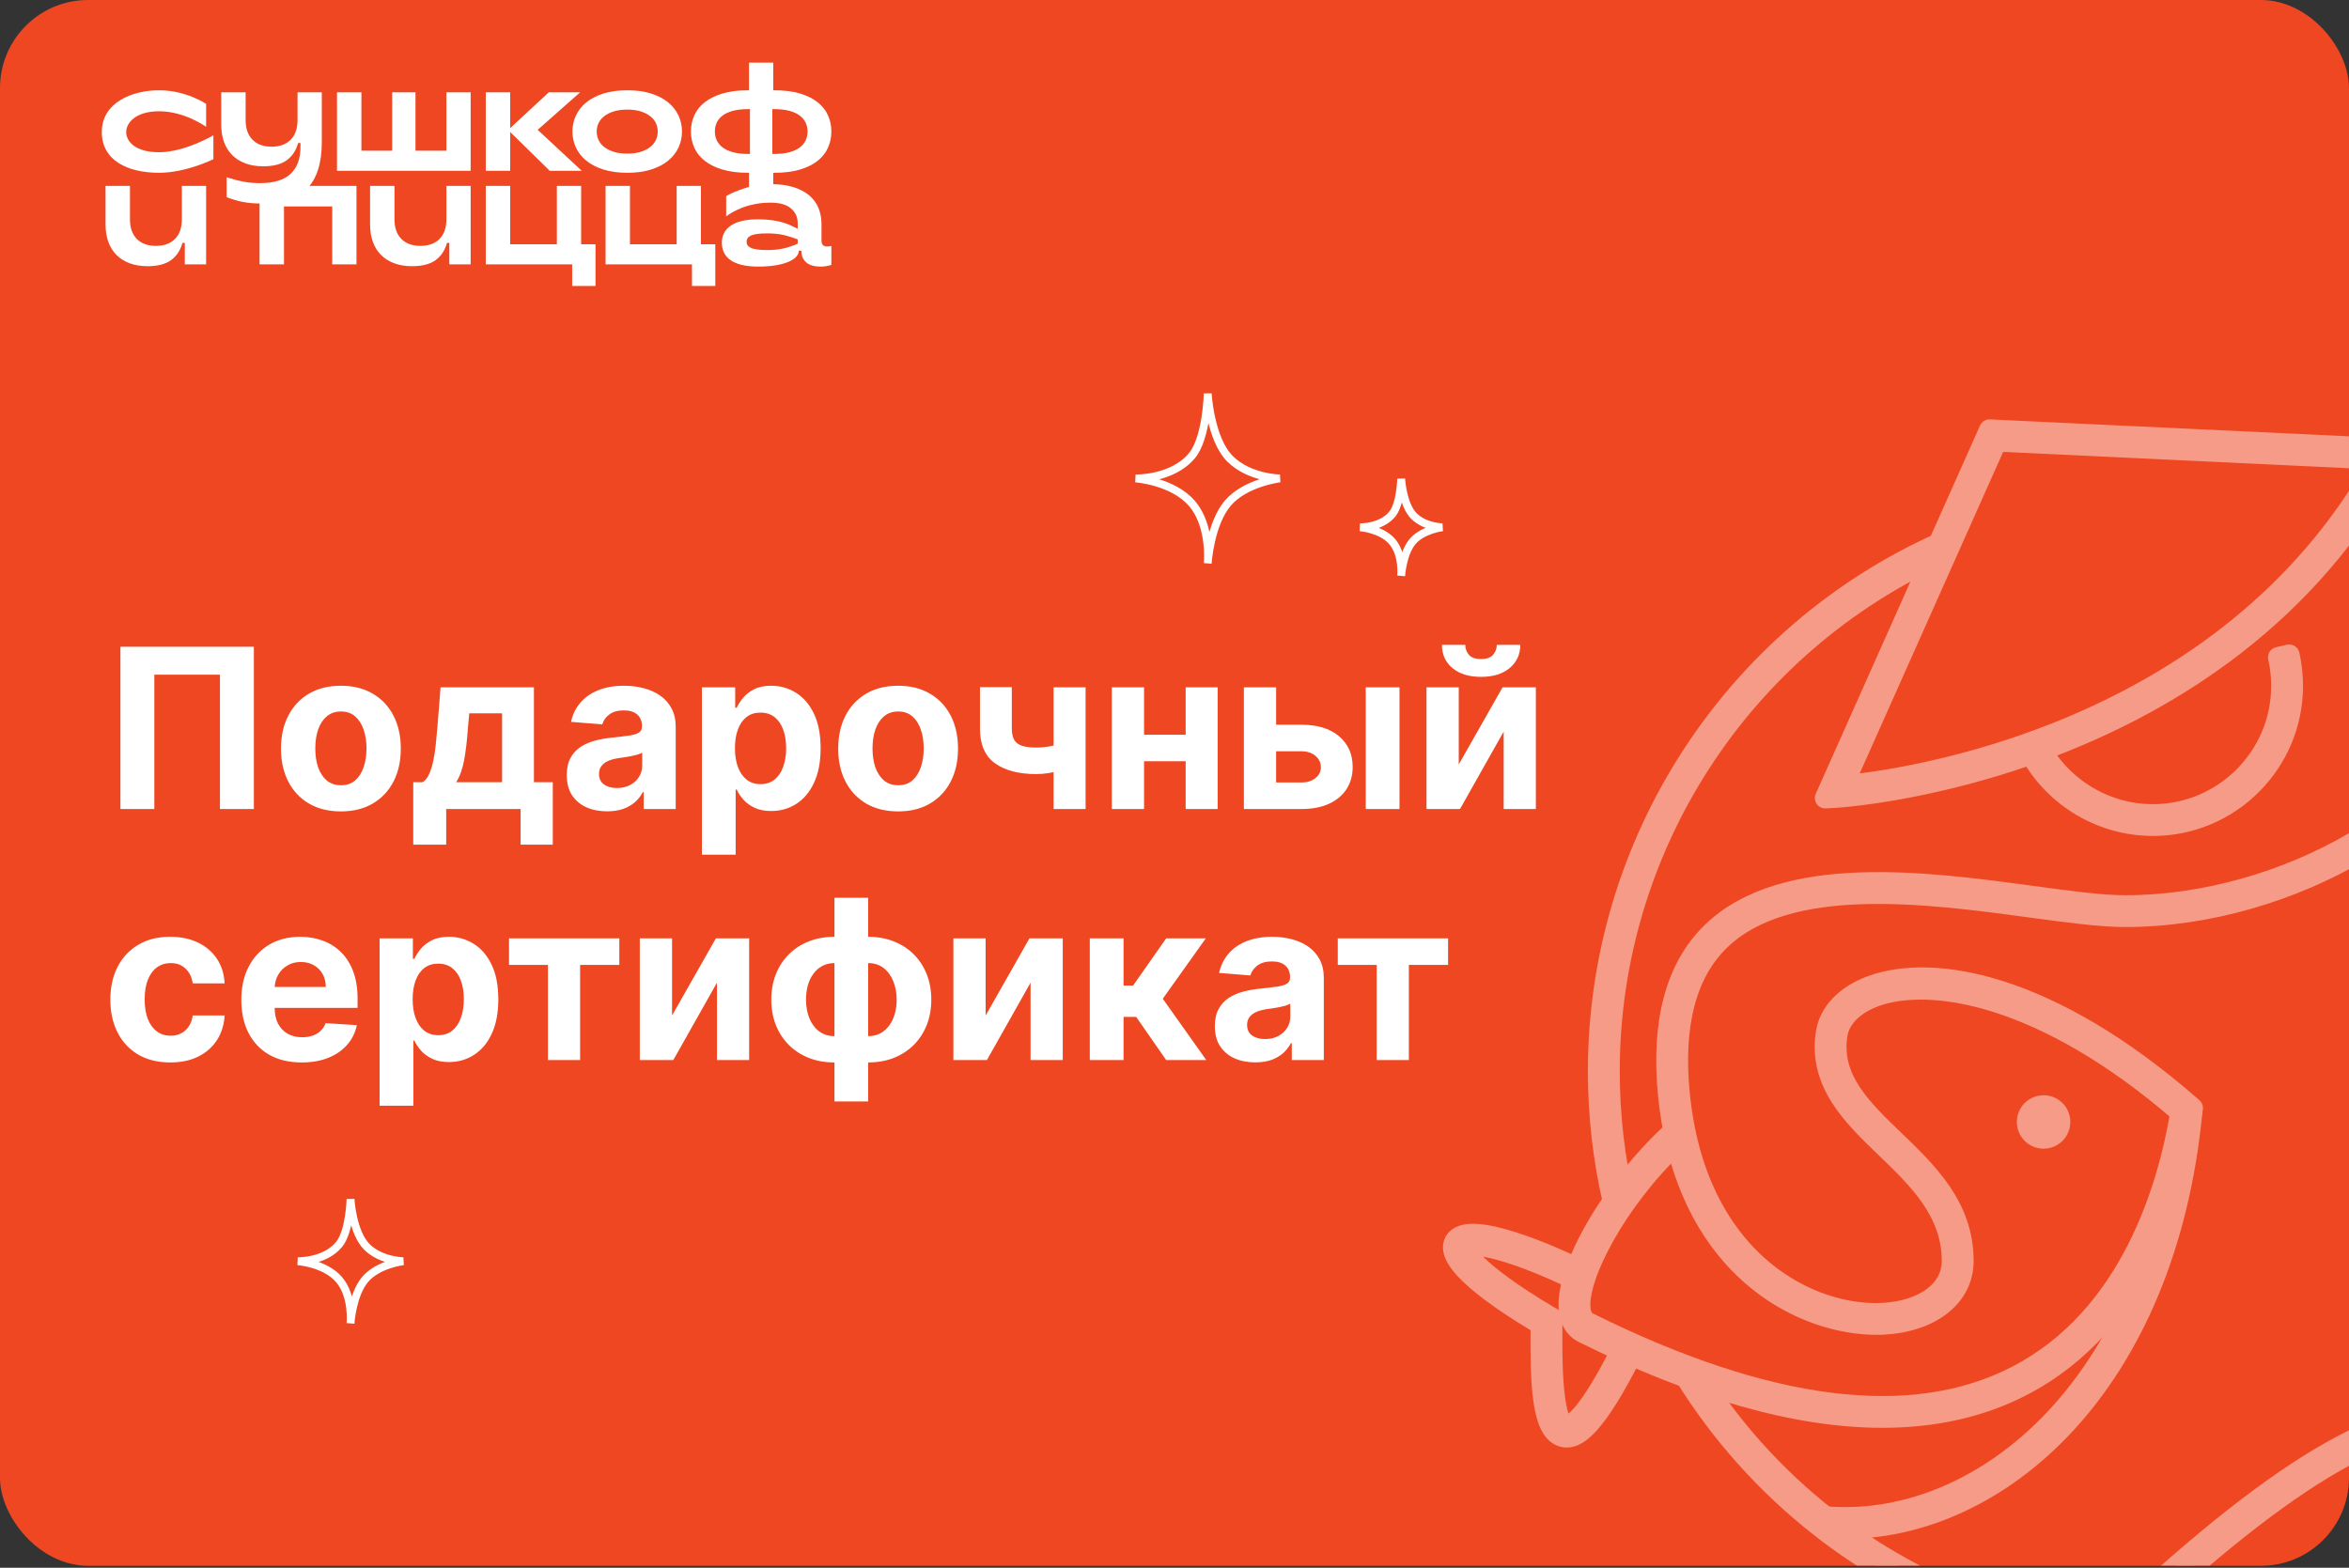<svg width="800" height="534" viewBox="0 0 800 534" fill="none" xmlns="http://www.w3.org/2000/svg">
<rect x="0" y="0" width="800" height="534" fill="#333333" stroke="none"/>
<g clip-path="url(#clip0_2657_63729)">
<path d="M0 533.333H800V-0H0V533.333Z" fill="#EF4722"/>
<path d="M89.021 69.322C86.635 69.322 84.513 69.138 82.653 68.77C80.794 68.401 78.971 67.866 77.181 67.165V60.377C79.392 61.078 81.356 61.588 83.075 61.904C84.793 62.218 86.582 62.377 88.442 62.377C93.248 62.377 96.764 61.316 98.992 59.193C101.22 57.072 102.333 54.029 102.333 50.064V48.696H101.544C100.808 51.293 99.492 53.265 97.599 54.616C95.704 55.966 93.055 56.641 89.653 56.641C87.406 56.641 85.398 56.317 83.628 55.668C81.856 55.018 80.356 54.089 79.129 52.878C77.9 51.669 76.963 50.178 76.313 48.406C75.664 46.636 75.34 44.645 75.34 42.434V31.437H83.653V40.909C83.653 43.785 84.434 46.012 85.996 47.592C87.556 49.169 89.722 49.958 92.493 49.958C95.264 49.958 97.432 49.169 98.992 47.592C100.553 46.012 101.333 43.785 101.333 40.909V31.437H109.595V48.38C109.595 55.572 107.92 60.86 104.569 64.244C101.22 67.629 96.037 69.322 89.021 69.322Z" fill="white"/>
<path d="M152.027 31.437H160.288V58.167H114.773V31.437H123.087V51.326H133.557V31.437H141.503V51.326H152.027V31.437Z" fill="white"/>
<path d="M198.11 58.167H187.218L173.747 44.959V58.167H165.434V31.436H173.747V43.644L186.902 31.436H197.583L183.112 44.223L198.11 58.167Z" fill="white"/>
<path d="M213.637 58.851C210.55 58.851 207.84 58.483 205.508 57.745C203.174 57.01 201.228 56.002 199.666 54.72C198.105 53.44 196.93 51.95 196.141 50.248C195.352 48.547 194.957 46.731 194.957 44.801C194.957 42.872 195.352 41.057 196.141 39.356C196.93 37.655 198.105 36.164 199.666 34.883C201.228 33.603 203.174 32.593 205.508 31.858C207.84 31.12 210.55 30.752 213.637 30.752C216.724 30.752 219.425 31.12 221.741 31.858C224.056 32.593 225.993 33.603 227.554 34.883C229.116 36.164 230.292 37.655 231.081 39.356C231.869 41.057 232.264 42.872 232.264 44.801C232.264 46.731 231.869 48.547 231.081 50.248C230.292 51.95 229.116 53.44 227.554 54.72C225.993 56.002 224.056 57.01 221.741 57.745C219.425 58.483 216.724 58.851 213.637 58.851ZM213.637 52.325C215.39 52.325 216.908 52.124 218.189 51.721C219.469 51.318 220.548 50.773 221.425 50.09C222.301 49.406 222.95 48.608 223.372 47.696C223.792 46.784 224.002 45.819 224.002 44.801C224.002 43.784 223.792 42.828 223.372 41.934C222.95 41.04 222.301 40.249 221.425 39.567C220.548 38.883 219.469 38.339 218.189 37.935C216.908 37.532 215.39 37.33 213.637 37.33C211.882 37.33 210.357 37.532 209.06 37.935C207.761 38.339 206.673 38.883 205.797 39.567C204.92 40.249 204.27 41.04 203.849 41.934C203.429 42.828 203.218 43.784 203.218 44.801C203.218 45.819 203.429 46.784 203.849 47.696C204.27 48.608 204.92 49.406 205.797 50.09C206.673 50.773 207.761 51.318 209.06 51.721C210.357 52.124 211.882 52.325 213.637 52.325Z" fill="white"/>
<path d="M263.775 30.752C267.071 30.752 269.939 31.112 272.378 31.831C274.815 32.551 276.833 33.541 278.43 34.804C280.026 36.067 281.209 37.559 281.981 39.276C282.753 40.996 283.139 42.837 283.139 44.801C283.139 46.767 282.753 48.608 281.981 50.327C281.209 52.045 280.026 53.536 278.43 54.799C276.833 56.063 274.815 57.053 272.378 57.772C269.939 58.491 267.071 58.851 263.775 58.851H263.354V68.269H255.093V58.851H254.725C251.427 58.851 248.559 58.491 246.122 57.772C243.683 57.053 241.657 56.063 240.045 54.799C238.43 53.536 237.237 52.045 236.466 50.327C235.694 48.608 235.309 46.767 235.309 44.801C235.309 42.837 235.694 40.996 236.466 39.276C237.237 37.559 238.43 36.067 240.045 34.804C241.657 33.541 243.683 32.551 246.122 31.831C248.559 31.112 251.427 30.752 254.725 30.752H255.093V21.334H263.354V30.752H263.775ZM243.465 44.801C243.465 45.889 243.683 46.898 244.122 47.827C244.561 48.758 245.235 49.563 246.147 50.248C247.059 50.932 248.226 51.467 249.647 51.852C251.067 52.239 252.759 52.432 254.725 52.432H255.409V37.172H254.725C252.725 37.172 251.015 37.365 249.594 37.751C248.174 38.138 247.007 38.672 246.095 39.356C245.183 40.04 244.517 40.847 244.095 41.776C243.675 42.706 243.465 43.715 243.465 44.801ZM263.775 52.432C265.739 52.432 267.433 52.239 268.853 51.852C270.274 51.467 271.439 50.932 272.353 50.248C273.263 49.563 273.938 48.758 274.378 47.827C274.815 46.898 275.035 45.889 275.035 44.801C275.035 43.715 274.815 42.706 274.378 41.776C273.938 40.847 273.263 40.04 272.353 39.356C271.439 38.672 270.274 38.138 268.853 37.751C267.433 37.365 265.739 37.172 263.775 37.172H263.038V52.432H263.775Z" fill="white"/>
<path d="M54.179 37.897C62.907 37.897 70.199 43.191 70.199 43.191V35.385C70.199 35.385 63.421 30.753 54.179 30.753C44.936 30.753 34.668 34.967 34.668 44.972C34.668 54.637 43.437 58.851 54.179 58.851C63.421 58.851 72.676 54.219 72.676 54.219V46.087C72.676 46.087 62.907 51.853 54.179 51.853C46.172 51.853 42.981 48.265 42.981 44.972C42.981 41.88 46.172 37.897 54.179 37.897Z" fill="white"/>
<path d="M88.398 90.043V63.312H121.406V90.043H113.145V70.311H96.712V90.043H88.398Z" fill="white"/>
<path d="M235.664 97.409V90.043H206.234V63.312H214.546V83.201H230.454V63.312H238.716V83.201H243.609V97.409H235.664Z" fill="white"/>
<path d="M194.864 97.409V90.043H165.434V63.312H173.747V83.201H189.655V63.312H197.916V83.201H202.81V97.409H194.864Z" fill="white"/>
<path d="M61.939 63.313V74.7C61.939 77.577 61.159 79.803 59.597 81.382C58.036 82.961 55.869 83.75 53.099 83.75C50.327 83.75 48.161 82.961 46.601 81.382C45.04 79.803 44.259 77.577 44.259 74.7V63.313H35.945V76.461C35.945 78.671 36.269 80.662 36.919 82.434C37.567 84.205 38.505 85.697 39.735 86.906C40.961 88.117 42.46 89.046 44.233 89.695C46.004 90.345 48.012 90.669 50.257 90.669C53.66 90.669 56.309 89.994 58.204 88.644C60.097 87.293 61.413 85.32 62.149 82.724H62.939V90.046H70.2V63.313H61.939Z" fill="white"/>
<path d="M152.028 63.313V74.7C152.028 77.577 151.248 79.803 149.687 81.382C148.126 82.961 145.959 83.75 143.188 83.75C140.416 83.75 138.251 82.961 136.691 81.382C135.13 79.803 134.348 77.577 134.348 74.7V63.313H126.035V76.461C126.035 78.671 126.359 80.662 127.008 82.434C127.656 84.205 128.595 85.697 129.824 86.906C131.051 88.117 132.55 89.046 134.323 89.695C136.094 90.345 138.102 90.669 140.347 90.669C143.75 90.669 146.399 89.994 148.294 88.644C150.187 87.293 151.503 85.32 152.239 82.724H153.028V90.046H160.29V63.313H152.028Z" fill="white"/>
<path d="M281.669 83.964C280.407 83.964 279.775 83.298 279.775 81.964V76.282C279.775 74.283 279.424 72.45 278.723 70.783C278.021 69.118 276.96 67.687 275.54 66.494C274.119 65.302 272.312 64.372 270.12 63.706C267.927 63.039 265.249 62.706 262.303 62.706C254.108 62.706 247.313 66.792 247.313 66.792V73.714C247.313 73.714 252.917 69.02 262.305 69.02C265.497 69.02 267.857 69.678 269.383 70.994C270.909 72.31 271.672 73.967 271.672 75.966V77.912C270.864 77.492 270.023 77.088 269.147 76.703C268.269 76.318 267.305 75.975 266.252 75.676C265.2 75.379 264.007 75.142 262.675 74.967C261.34 74.791 259.832 74.703 258.149 74.703C255.939 74.703 254.053 74.906 252.492 75.308C250.932 75.711 249.659 76.274 248.677 76.992C247.695 77.711 246.976 78.554 246.52 79.518C246.064 80.483 245.836 81.543 245.836 82.702C245.836 83.859 246.064 84.938 246.52 85.938C246.976 86.936 247.695 87.798 248.677 88.516C249.659 89.235 250.932 89.796 252.492 90.199C254.053 90.602 255.939 90.804 258.149 90.804C260.569 90.804 262.656 90.647 264.411 90.331C266.164 90.015 267.603 89.603 268.725 89.095C269.848 88.587 270.68 88.016 271.225 87.384C271.768 86.752 272.04 86.139 272.04 85.543V85.384H272.935V85.595C272.935 87.104 273.469 88.35 274.54 89.331C275.609 90.314 277.249 90.804 279.46 90.804C280.16 90.804 280.801 90.752 281.38 90.647C281.959 90.542 282.545 90.402 283.143 90.226V83.754C282.687 83.894 282.196 83.964 281.669 83.964ZM271.672 83.016C270.339 83.614 268.848 84.122 267.199 84.543C265.549 84.963 263.568 85.174 261.253 85.174C259.815 85.174 258.64 85.104 257.728 84.963C256.816 84.824 256.105 84.622 255.597 84.359C255.088 84.096 254.737 83.798 254.545 83.464C254.351 83.131 254.256 82.754 254.256 82.332C254.256 81.947 254.351 81.579 254.545 81.228C254.737 80.878 255.088 80.57 255.597 80.307C256.105 80.043 256.816 79.843 257.728 79.702C258.64 79.562 259.815 79.491 261.253 79.491C263.533 79.491 265.48 79.694 267.095 80.096C268.707 80.5 270.233 80.983 271.672 81.543V83.016Z" fill="white"/>
<path d="M86.458 220.294V275.565H74.907V229.794H52.561V275.565H41.01V220.294H86.458ZM116.097 276.375C111.905 276.375 108.28 275.484 105.221 273.703C102.181 271.904 99.833 269.403 98.177 266.2C96.522 262.98 95.694 259.246 95.694 255C95.694 250.718 96.522 246.976 98.177 243.773C99.833 240.553 102.181 238.052 105.221 236.271C108.28 234.472 111.905 233.572 116.097 233.572C120.289 233.572 123.906 234.472 126.946 236.271C130.005 238.052 132.362 240.553 134.017 243.773C135.673 246.976 136.5 250.718 136.5 255C136.5 259.246 135.673 262.98 134.017 266.2C132.362 269.403 130.005 271.904 126.946 273.703C123.906 275.484 120.289 276.375 116.097 276.375ZM116.151 267.469C118.058 267.469 119.651 266.929 120.928 265.85C122.206 264.752 123.168 263.259 123.816 261.37C124.482 259.48 124.814 257.33 124.814 254.919C124.814 252.509 124.482 250.358 123.816 248.469C123.168 246.58 122.206 245.087 120.928 243.989C119.651 242.892 118.058 242.343 116.151 242.343C114.226 242.343 112.607 242.892 111.293 243.989C109.998 245.087 109.017 246.58 108.352 248.469C107.704 250.358 107.38 252.509 107.38 254.919C107.38 257.33 107.704 259.48 108.352 261.37C109.017 263.259 109.998 264.752 111.293 265.85C112.607 266.929 114.226 267.469 116.151 267.469ZM140.737 287.71V266.443H143.922C144.839 265.868 145.577 264.95 146.135 263.69C146.711 262.431 147.178 260.947 147.538 259.237C147.916 257.528 148.204 255.684 148.402 253.705C148.618 251.708 148.807 249.693 148.969 247.66L150.048 234.112H181.84V266.443H188.263V287.71H177.306V275.565H151.964V287.71H140.737ZM155.365 266.443H170.991V242.964H159.818L159.386 247.66C159.08 252.086 158.639 255.846 158.064 258.941C157.488 262.017 156.588 264.518 155.365 266.443ZM206.783 276.348C204.139 276.348 201.782 275.889 199.713 274.971C197.644 274.036 196.006 272.659 194.801 270.842C193.613 269.007 193.02 266.722 193.02 263.987C193.02 261.684 193.442 259.75 194.288 258.185C195.134 256.62 196.285 255.36 197.743 254.407C199.2 253.453 200.855 252.733 202.708 252.248C204.579 251.762 206.541 251.42 208.592 251.222C211.003 250.97 212.946 250.736 214.421 250.52C215.896 250.286 216.967 249.945 217.633 249.495C218.298 249.045 218.631 248.379 218.631 247.498V247.336C218.631 245.627 218.091 244.304 217.012 243.369C215.95 242.433 214.439 241.965 212.478 241.965C210.409 241.965 208.763 242.424 207.539 243.342C206.316 244.241 205.506 245.375 205.11 246.742L194.477 245.878C195.017 243.36 196.078 241.183 197.662 239.347C199.245 237.494 201.287 236.073 203.788 235.083C206.307 234.076 209.221 233.572 212.532 233.572C214.835 233.572 217.039 233.842 219.144 234.382C221.267 234.921 223.147 235.758 224.784 236.891C226.44 238.025 227.744 239.482 228.698 241.264C229.651 243.027 230.128 245.141 230.128 247.606V275.565H219.225V269.817H218.901C218.235 271.112 217.345 272.255 216.229 273.244C215.114 274.216 213.773 274.98 212.208 275.538C210.643 276.078 208.835 276.348 206.783 276.348ZM210.076 268.413C211.767 268.413 213.261 268.081 214.556 267.415C215.851 266.731 216.868 265.814 217.606 264.662C218.343 263.511 218.712 262.206 218.712 260.749V256.35C218.352 256.584 217.858 256.8 217.228 256.997C216.616 257.177 215.923 257.348 215.15 257.51C214.376 257.654 213.602 257.789 212.829 257.915C212.055 258.023 211.353 258.122 210.724 258.212C209.374 258.41 208.196 258.725 207.188 259.157C206.181 259.588 205.398 260.173 204.84 260.911C204.283 261.63 204.004 262.53 204.004 263.61C204.004 265.175 204.57 266.371 205.704 267.199C206.855 268.009 208.313 268.413 210.076 268.413ZM239.048 291.11V234.112H250.382V241.075H250.895C251.399 239.959 252.128 238.826 253.081 237.674C254.053 236.505 255.312 235.533 256.86 234.759C258.425 233.968 260.368 233.572 262.689 233.572C265.712 233.572 268.5 234.364 271.055 235.947C273.61 237.512 275.652 239.878 277.181 243.045C278.711 246.193 279.475 250.143 279.475 254.892C279.475 259.516 278.729 263.421 277.235 266.605C275.76 269.772 273.745 272.174 271.19 273.811C268.653 275.43 265.811 276.24 262.662 276.24C260.431 276.24 258.533 275.871 256.968 275.133C255.42 274.396 254.152 273.469 253.162 272.354C252.173 271.22 251.417 270.078 250.895 268.926H250.544V291.11H239.048ZM250.302 254.838C250.302 257.303 250.643 259.453 251.327 261.289C252.011 263.124 253 264.554 254.296 265.58C255.591 266.587 257.165 267.091 259.019 267.091C260.89 267.091 262.473 266.578 263.768 265.553C265.064 264.509 266.044 263.07 266.71 261.235C267.394 259.381 267.736 257.249 267.736 254.838C267.736 252.446 267.403 250.34 266.737 248.523C266.071 246.706 265.091 245.285 263.795 244.259C262.5 243.234 260.908 242.721 259.019 242.721C257.147 242.721 255.564 243.216 254.269 244.205C252.991 245.195 252.011 246.598 251.327 248.415C250.643 250.233 250.302 252.374 250.302 254.838ZM305.87 276.375C301.678 276.375 298.052 275.484 294.993 273.703C291.953 271.904 289.605 269.403 287.95 266.2C286.294 262.98 285.467 259.246 285.467 255C285.467 250.718 286.294 246.976 287.95 243.773C289.605 240.553 291.953 238.052 294.993 236.271C298.052 234.472 301.678 233.572 305.87 233.572C310.062 233.572 313.678 234.472 316.719 236.271C319.777 238.052 322.134 240.553 323.79 243.773C325.445 246.976 326.273 250.718 326.273 255C326.273 259.246 325.445 262.98 323.79 266.2C322.134 269.403 319.777 271.904 316.719 273.703C313.678 275.484 310.062 276.375 305.87 276.375ZM305.924 267.469C307.831 267.469 309.423 266.929 310.7 265.85C311.978 264.752 312.94 263.259 313.588 261.37C314.254 259.48 314.587 257.33 314.587 254.919C314.587 252.509 314.254 250.358 313.588 248.469C312.94 246.58 311.978 245.087 310.7 243.989C309.423 242.892 307.831 242.343 305.924 242.343C303.998 242.343 302.379 242.892 301.066 243.989C299.77 245.087 298.79 246.58 298.124 248.469C297.476 250.358 297.153 252.509 297.153 254.919C297.153 257.33 297.476 259.48 298.124 261.37C298.79 263.259 299.77 264.752 301.066 265.85C302.379 266.929 303.998 267.469 305.924 267.469ZM369.723 234.112V275.565H358.82V234.112H369.723ZM364.406 252.302V261.37C363.525 261.765 362.427 262.143 361.114 262.503C359.801 262.845 358.424 263.124 356.985 263.34C355.545 263.556 354.196 263.664 352.937 263.664C346.981 263.664 342.294 262.44 338.876 259.993C335.457 257.528 333.748 253.597 333.748 248.199V234.058H344.597V248.199C344.597 249.801 344.867 251.069 345.407 252.005C345.965 252.94 346.846 253.615 348.052 254.029C349.275 254.425 350.903 254.623 352.937 254.623C354.826 254.623 356.679 254.425 358.496 254.029C360.313 253.633 362.283 253.057 364.406 252.302ZM407.499 250.251V259.291H385.855V250.251H407.499ZM389.633 234.112V275.565H378.649V234.112H389.633ZM414.705 234.112V275.565H403.802V234.112H414.705ZM430.83 246.85H443.218C448.706 246.85 452.988 248.163 456.064 250.79C459.141 253.399 460.679 256.89 460.679 261.262C460.679 264.104 459.986 266.605 458.601 268.764C457.216 270.905 455.219 272.579 452.61 273.784C450.001 274.971 446.87 275.565 443.218 275.565H423.625V234.112H434.609V266.524H443.218C445.143 266.524 446.726 266.038 447.968 265.067C449.209 264.095 449.839 262.854 449.857 261.343C449.839 259.741 449.209 258.437 447.968 257.429C446.726 256.404 445.143 255.891 443.218 255.891H430.83V246.85ZM465.132 275.565V234.112H476.629V275.565H465.132ZM496.802 260.398L511.727 234.112H523.062V275.565H512.105V249.198L497.234 275.565H485.818V234.112H496.802V260.398ZM509.757 219.646H517.772C517.754 222.921 516.54 225.557 514.129 227.554C511.736 229.551 508.497 230.549 504.413 230.549C500.311 230.549 497.063 229.551 494.67 227.554C492.277 225.557 491.081 222.921 491.081 219.646H499.042C499.024 220.888 499.42 222.003 500.23 222.993C501.058 223.982 502.452 224.477 504.413 224.477C506.32 224.477 507.688 223.991 508.515 223.02C509.343 222.048 509.757 220.924 509.757 219.646Z" fill="white"/>
<path d="M57.986 361.883C53.739 361.883 50.087 360.983 47.028 359.184C43.988 357.367 41.649 354.848 40.012 351.627C38.392 348.407 37.583 344.7 37.583 340.508C37.583 336.262 38.401 332.538 40.039 329.335C41.694 326.115 44.042 323.605 47.082 321.806C50.123 319.988 53.739 319.08 57.932 319.08C61.548 319.08 64.715 319.736 67.431 321.05C70.148 322.363 72.298 324.207 73.881 326.582C75.465 328.957 76.337 331.746 76.499 334.949H65.65C65.344 332.88 64.535 331.215 63.221 329.956C61.926 328.678 60.225 328.04 58.12 328.04C56.339 328.04 54.783 328.526 53.452 329.497C52.138 330.451 51.113 331.845 50.375 333.68C49.637 335.515 49.268 337.737 49.268 340.346C49.268 342.991 49.628 345.24 50.348 347.093C51.086 348.946 52.12 350.359 53.452 351.33C54.783 352.302 56.339 352.788 58.12 352.788C59.434 352.788 60.612 352.518 61.656 351.978C62.717 351.438 63.59 350.656 64.274 349.63C64.975 348.587 65.434 347.336 65.65 345.879H76.499C76.319 349.045 75.456 351.834 73.908 354.245C72.379 356.638 70.265 358.509 67.566 359.859C64.868 361.208 61.674 361.883 57.986 361.883ZM102.752 361.883C98.488 361.883 94.817 361.019 91.741 359.292C88.682 357.547 86.325 355.082 84.67 351.897C83.015 348.695 82.187 344.907 82.187 340.535C82.187 336.271 83.015 332.529 84.67 329.308C86.325 326.088 88.655 323.578 91.66 321.779C94.682 319.979 98.227 319.08 102.293 319.08C105.028 319.08 107.574 319.521 109.931 320.402C112.305 321.266 114.375 322.57 116.138 324.315C117.919 326.061 119.304 328.256 120.294 330.9C121.283 333.527 121.778 336.604 121.778 340.13V343.288H86.775V336.163H110.956C110.956 334.508 110.596 333.042 109.877 331.764C109.157 330.487 108.158 329.488 106.881 328.768C105.621 328.031 104.155 327.662 102.482 327.662C100.737 327.662 99.189 328.067 97.84 328.876C96.509 329.668 95.465 330.739 94.709 332.088C93.954 333.419 93.567 334.904 93.549 336.541V343.315C93.549 345.366 93.927 347.138 94.682 348.632C95.456 350.125 96.544 351.276 97.948 352.086C99.351 352.896 101.016 353.3 102.941 353.3C104.218 353.3 105.388 353.121 106.449 352.761C107.511 352.401 108.419 351.861 109.175 351.141C109.931 350.422 110.506 349.54 110.902 348.497L121.535 349.198C120.996 351.753 119.889 353.984 118.216 355.891C116.561 357.78 114.42 359.256 111.793 360.317C109.184 361.361 106.17 361.883 102.752 361.883ZM129.281 376.618V319.62H140.616V326.582H141.129C141.632 325.467 142.361 324.333 143.315 323.182C144.286 322.012 145.546 321.041 147.093 320.267C148.658 319.476 150.601 319.08 152.922 319.08C155.945 319.08 158.734 319.871 161.289 321.455C163.843 323.02 165.886 325.386 167.415 328.553C168.944 331.701 169.709 335.65 169.709 340.4C169.709 345.024 168.962 348.928 167.469 352.113C165.993 355.28 163.978 357.682 161.424 359.319C158.887 360.938 156.044 361.748 152.895 361.748C150.664 361.748 148.766 361.379 147.201 360.641C145.654 359.904 144.385 358.977 143.396 357.861C142.406 356.728 141.65 355.585 141.129 354.434H140.778V376.618H129.281ZM140.535 340.346C140.535 342.811 140.877 344.961 141.56 346.796C142.244 348.632 143.234 350.062 144.529 351.087C145.824 352.095 147.399 352.599 149.252 352.599C151.123 352.599 152.706 352.086 154.002 351.06C155.297 350.017 156.278 348.578 156.944 346.742C157.627 344.889 157.969 342.757 157.969 340.346C157.969 337.953 157.636 335.848 156.971 334.031C156.305 332.214 155.324 330.793 154.029 329.767C152.733 328.741 151.141 328.229 149.252 328.229C147.381 328.229 145.798 328.723 144.502 329.713C143.225 330.703 142.244 332.106 141.56 333.923C140.877 335.74 140.535 337.881 140.535 340.346ZM173.359 328.66V319.62H210.926V328.66H197.567V361.073H186.61V328.66H173.359ZM228.88 345.906L243.804 319.62H255.139V361.073H244.182V334.706L229.312 361.073H217.896V319.62H228.88V345.906ZM284.192 375.161V305.802H295.661V375.161H284.192ZM284.192 361.883C281.007 361.883 278.101 361.37 275.474 360.344C272.848 359.301 270.581 357.834 268.674 355.945C266.766 354.038 265.291 351.78 264.248 349.171C263.204 346.544 262.682 343.657 262.682 340.508C262.682 337.324 263.204 334.427 264.248 331.818C265.291 329.191 266.766 326.933 268.674 325.044C270.581 323.137 272.848 321.671 275.474 320.645C278.101 319.602 281.007 319.08 284.192 319.08H286.324V361.883H284.192ZM284.192 352.923H285.46V328.04H284.192C282.644 328.04 281.268 328.364 280.062 329.011C278.857 329.659 277.84 330.55 277.013 331.683C276.185 332.799 275.555 334.112 275.124 335.623C274.71 337.135 274.503 338.763 274.503 340.508C274.503 342.811 274.881 344.907 275.636 346.796C276.392 348.668 277.499 350.161 278.956 351.276C280.413 352.374 282.159 352.923 284.192 352.923ZM295.661 361.883H293.529V319.08H295.661C298.846 319.08 301.752 319.602 304.379 320.645C307.005 321.671 309.272 323.137 311.18 325.044C313.087 326.933 314.562 329.191 315.606 331.818C316.649 334.427 317.171 337.324 317.171 340.508C317.171 343.657 316.649 346.544 315.606 349.171C314.562 351.78 313.087 354.038 311.18 355.945C309.272 357.834 307.005 359.301 304.379 360.344C301.752 361.37 298.846 361.883 295.661 361.883ZM295.661 352.923C297.209 352.923 298.585 352.608 299.791 351.978C300.996 351.33 302.013 350.44 302.84 349.306C303.668 348.173 304.298 346.859 304.729 345.366C305.161 343.855 305.377 342.235 305.377 340.508C305.377 338.187 304.99 336.091 304.217 334.22C303.461 332.331 302.363 330.829 300.924 329.713C299.485 328.598 297.731 328.04 295.661 328.04H294.393V352.923H295.661ZM335.678 345.906L350.602 319.62H361.937V361.073H350.98V334.706L336.11 361.073H324.694V319.62H335.678V345.906ZM371.153 361.073V319.62H382.65V335.704H385.889L397.17 319.62H410.664L396.009 340.184L410.826 361.073H397.17L386.941 346.365H382.65V361.073H371.153ZM427.504 361.856C424.859 361.856 422.502 361.397 420.433 360.479C418.364 359.544 416.727 358.167 415.522 356.35C414.334 354.515 413.74 352.23 413.74 349.495C413.74 347.192 414.163 345.258 415.009 343.693C415.854 342.127 417.006 340.868 418.463 339.914C419.921 338.961 421.576 338.241 423.429 337.755C425.3 337.27 427.261 336.928 429.312 336.73C431.723 336.478 433.666 336.244 435.142 336.028C436.617 335.794 437.688 335.452 438.353 335.003C439.019 334.553 439.352 333.887 439.352 333.006V332.844C439.352 331.134 438.812 329.812 437.733 328.876C436.671 327.941 435.16 327.473 433.199 327.473C431.13 327.473 429.483 327.932 428.26 328.849C427.036 329.749 426.227 330.883 425.831 332.25L415.198 331.386C415.738 328.867 416.799 326.69 418.382 324.855C419.966 323.002 422.008 321.581 424.509 320.591C427.027 319.584 429.942 319.08 433.253 319.08C435.556 319.08 437.76 319.35 439.865 319.889C441.988 320.429 443.868 321.266 445.505 322.399C447.16 323.533 448.465 324.99 449.418 326.771C450.372 328.535 450.849 330.649 450.849 333.114V361.073H439.946V355.325H439.622C438.956 356.62 438.066 357.762 436.95 358.752C435.835 359.724 434.494 360.488 432.929 361.046C431.364 361.586 429.555 361.856 427.504 361.856ZM430.797 353.921C432.488 353.921 433.981 353.588 435.277 352.923C436.572 352.239 437.589 351.321 438.326 350.17C439.064 349.018 439.433 347.714 439.433 346.257V341.858C439.073 342.091 438.578 342.307 437.949 342.505C437.337 342.685 436.644 342.856 435.87 343.018C435.097 343.162 434.323 343.297 433.55 343.423C432.776 343.531 432.074 343.63 431.444 343.72C430.095 343.918 428.917 344.233 427.909 344.664C426.902 345.096 426.119 345.681 425.561 346.419C425.003 347.138 424.724 348.038 424.724 349.117C424.724 350.683 425.291 351.879 426.425 352.707C427.576 353.516 429.034 353.921 430.797 353.921ZM455.605 328.66V319.62H493.173V328.66H479.814V361.073H468.856V328.66H455.605Z" fill="white"/>
<path d="M101.375 429.582C101.375 429.582 110.582 429.854 115.496 423.846C119.114 419.424 119.375 408.422 119.375 408.422C119.375 408.422 120.002 419.794 124.951 424.706C129.804 429.523 137.375 429.582 137.375 429.582C137.375 429.582 128.763 430.599 124.376 435.758C119.988 440.915 119.375 450.742 119.375 450.742C119.375 450.742 120.302 441.528 115.496 435.88C110.692 430.231 101.375 429.582 101.375 429.582Z" stroke="white" stroke-width="2.667" stroke-miterlimit="10"/>
<g opacity="0.46">
<path d="M549.531 409.883C546.078 395.303 544.324 380.15 544.324 364.835C544.324 287.247 590.102 216.599 660.938 184.858L662.49 188.286C592.996 219.438 548.106 288.723 548.106 364.835C548.106 379.855 549.819 394.713 553.198 408.998L549.531 409.883Z" fill="white"/>
<path d="M549.531 409.883C546.078 395.303 544.324 380.15 544.324 364.835C544.324 287.247 590.102 216.599 660.938 184.858L662.49 188.286C592.996 219.438 548.106 288.723 548.106 364.835C548.106 379.855 549.819 394.713 553.198 408.998L549.531 409.883Z" stroke="white" stroke-width="7.069" stroke-linecap="round" stroke-linejoin="round"/>
<path d="M741.509 561.954C733.12 561.954 724.687 561.439 716.429 560.384C681.228 555.926 647.797 541.935 619.759 519.926C601.493 505.566 586.04 488.298 573.832 468.594L577.041 466.603C589.016 485.936 604.175 502.878 622.096 516.944C649.587 538.544 682.377 552.259 716.913 556.63C725.013 557.659 733.289 558.192 741.509 558.192C785.841 558.192 829.112 542.82 863.435 514.915L864.031 514.414C885.175 497.07 902.084 475.984 914.297 451.746L914.48 451.356C928.005 424.336 934.861 395.231 934.861 364.834C934.861 321.864 921.072 281.206 894.988 247.198C872.427 217.779 842.141 195.568 807.399 182.998L806.845 182.771C804.095 181.779 801.307 180.838 798.476 179.99L799.561 176.379C802.613 177.302 805.621 178.294 808.565 179.38L809.169 179.619C844.383 192.467 875.089 215.028 897.984 244.911C924.576 279.567 938.635 321.036 938.635 364.834C938.635 395.671 931.716 425.203 918.059 452.65L917.857 453.071C905.524 477.679 888.457 499.098 867.12 516.755L866.429 517.346C831.335 546.118 786.965 561.954 741.509 561.954Z" fill="white"/>
<path d="M741.509 561.954C733.12 561.954 724.687 561.439 716.429 560.384C681.228 555.926 647.797 541.935 619.759 519.926C601.493 505.566 586.04 488.298 573.832 468.594L577.041 466.603C589.016 485.936 604.175 502.878 622.096 516.944C649.587 538.544 682.377 552.259 716.913 556.63C725.013 557.659 733.289 558.192 741.509 558.192C785.841 558.192 829.112 542.82 863.435 514.915L864.031 514.414C885.175 497.07 902.084 475.984 914.297 451.746L914.48 451.356C928.005 424.336 934.861 395.231 934.861 364.834C934.861 321.864 921.072 281.206 894.988 247.198C872.427 217.779 842.141 195.568 807.399 182.998L806.845 182.771C804.095 181.779 801.307 180.838 798.476 179.99L799.561 176.379C802.613 177.302 805.621 178.294 808.565 179.38L809.169 179.619C844.383 192.467 875.089 215.028 897.984 244.911C924.576 279.567 938.635 321.036 938.635 364.834C938.635 395.671 931.716 425.203 918.059 452.65L917.857 453.071C905.524 477.679 888.457 499.098 867.12 516.755L866.429 517.346C831.335 546.118 786.965 561.954 741.509 561.954Z" stroke="white" stroke-width="7.069" stroke-linecap="round" stroke-linejoin="round"/>
<path d="M717.943 559.889L715.324 557.164C774.219 500.7 815.046 476.317 840.183 483.081C852.715 486.377 861.495 496.92 867.027 515.356L863.416 516.424C858.292 499.376 850.374 489.661 839.222 486.729C815.479 480.405 775.814 504.405 717.943 559.889Z" fill="white"/>
<path d="M717.943 559.889L715.324 557.164C774.219 500.7 815.046 476.317 840.183 483.081C852.715 486.377 861.495 496.92 867.027 515.356L863.416 516.424C858.292 499.376 850.374 489.661 839.222 486.729C815.479 480.405 775.814 504.405 717.943 559.889Z" stroke="white" stroke-width="7.069" stroke-linecap="round" stroke-linejoin="round"/>
<path d="M570.951 389.55C550.543 408.721 536.691 435.231 538.205 446.139C538.513 448.355 539.391 449.794 540.898 450.529C602.146 480.945 651.219 487.079 686.811 468.701C725.674 448.67 738.477 404.281 742.671 378.882C696.211 338.625 657.605 332.483 638.579 339.378C631.238 342.073 626.523 346.826 625.663 352.446C623.346 367.491 633.845 377.587 644.959 388.281C656.601 399.49 668.626 411.063 668.626 429.55C668.626 441.606 657.643 450.251 641.279 451.081C617.733 452.079 582.109 436.394 570.951 389.55ZM641.098 482.803C612.049 482.803 577.985 473.165 539.241 453.919C537.401 453.015 535.065 451.043 534.462 446.661C532.566 432.966 549.431 403.949 570.022 385.274C569.262 381.462 568.659 377.462 568.233 373.243C565.707 348.263 570.713 329.519 583.114 317.521C607.597 293.835 656.406 300.427 692.035 305.257C704.719 306.978 715.658 308.465 723.802 308.465C778.533 308.465 836.077 274.751 844.541 237.759C849.495 216.046 836.547 197.058 807.085 182.847L808.723 179.457C839.518 194.295 853.533 215.306 848.214 238.609C839.405 277.131 780.109 312.226 723.802 312.226C715.407 312.226 704.342 310.731 691.526 308.999C656.645 304.283 608.885 297.815 585.745 320.226C574.217 331.378 569.589 349.093 571.994 372.873C577.57 428.023 614.127 447.377 638.793 447.377C639.578 447.377 640.345 447.357 641.091 447.319C655.301 446.603 664.846 439.47 664.846 429.55C664.846 412.671 653.411 401.662 642.341 391.007C631.025 380.113 619.321 368.854 621.939 351.855C623.013 344.854 628.607 339.007 637.293 335.837C658.315 328.101 697.938 334.845 745.943 376.722L746.727 377.406L746.558 378.435C742.439 404.357 729.415 450.987 688.531 472.061C674.635 479.231 658.805 482.803 641.098 482.803Z" fill="white"/>
<path d="M570.951 389.55C550.543 408.721 536.691 435.231 538.205 446.139C538.513 448.355 539.391 449.794 540.898 450.529C602.146 480.945 651.219 487.079 686.811 468.701C725.674 448.67 738.477 404.281 742.671 378.882C696.211 338.625 657.605 332.483 638.579 339.378C631.238 342.073 626.523 346.826 625.663 352.446C623.346 367.491 633.845 377.587 644.959 388.281C656.601 399.49 668.626 411.063 668.626 429.55C668.626 441.606 657.643 450.251 641.279 451.081C617.733 452.079 582.109 436.394 570.951 389.55ZM641.098 482.803C612.049 482.803 577.985 473.165 539.241 453.919C537.401 453.015 535.065 451.043 534.462 446.661C532.566 432.966 549.431 403.949 570.022 385.274C569.262 381.462 568.659 377.462 568.233 373.243C565.707 348.263 570.713 329.519 583.114 317.521C607.597 293.835 656.406 300.427 692.035 305.257C704.719 306.978 715.658 308.465 723.802 308.465C778.533 308.465 836.077 274.751 844.541 237.759C849.495 216.046 836.547 197.058 807.085 182.847L808.723 179.457C839.518 194.295 853.533 215.306 848.214 238.609C839.405 277.131 780.109 312.226 723.802 312.226C715.407 312.226 704.342 310.731 691.526 308.999C656.645 304.283 608.885 297.815 585.745 320.226C574.217 331.378 569.589 349.093 571.994 372.873C577.57 428.023 614.127 447.377 638.793 447.377C639.578 447.377 640.345 447.357 641.091 447.319C655.301 446.603 664.846 439.47 664.846 429.55C664.846 412.671 653.411 401.662 642.341 391.007C631.025 380.113 619.321 368.854 621.939 351.855C623.013 344.854 628.607 339.007 637.293 335.837C658.315 328.101 697.938 334.845 745.943 376.722L746.727 377.406L746.558 378.435C742.439 404.357 729.415 450.987 688.531 472.061C674.635 479.231 658.805 482.803 641.098 482.803Z" stroke="white" stroke-width="7.069" stroke-linecap="round" stroke-linejoin="round"/>
<path d="M533.634 489.513C533.163 489.513 532.73 489.457 532.315 489.35C525.044 487.58 524.592 471.028 524.811 451.114C509.202 441.809 491.858 429.57 495.43 422.933C499.883 414.677 530.3 428.629 539.511 433.125L537.854 436.522C510.715 423.286 499.568 423.286 498.752 424.742C498.212 425.716 501.691 433.056 527.668 448.428L528.611 448.98L528.591 450.638C528.484 459.893 528.196 484.465 533.219 485.696C534.306 485.99 539.442 485.142 552.139 460.038L555.511 461.733C543.65 485.161 537.534 489.513 533.634 489.513Z" fill="white"/>
<path d="M533.634 489.513C533.163 489.513 532.73 489.457 532.315 489.35C525.044 487.58 524.592 471.028 524.811 451.114C509.202 441.809 491.858 429.57 495.43 422.933C499.883 414.677 530.3 428.629 539.511 433.125L537.854 436.522C510.715 423.286 499.568 423.286 498.752 424.742C498.212 425.716 501.691 433.056 527.668 448.428L528.611 448.98L528.591 450.638C528.484 459.893 528.196 484.465 533.219 485.696C534.306 485.99 539.442 485.142 552.139 460.038L555.511 461.733C543.65 485.161 537.534 489.513 533.634 489.513Z" stroke="white" stroke-width="7.069" stroke-linecap="round" stroke-linejoin="round"/>
<path d="M701.554 382.151C701.554 385.228 699.061 387.72 695.985 387.72C692.907 387.72 690.414 385.228 690.414 382.151C690.414 379.074 692.907 376.582 695.985 376.582C699.061 376.582 701.554 379.074 701.554 382.151Z" fill="white"/>
<path d="M701.554 382.151C701.554 385.228 699.061 387.72 695.985 387.72C692.907 387.72 690.414 385.228 690.414 382.151C690.414 379.074 692.907 376.582 695.985 376.582C699.061 376.582 701.554 379.074 701.554 382.151Z" stroke="white" stroke-width="7.069" stroke-linecap="round" stroke-linejoin="round"/>
<path d="M628.276 520.646C625.752 520.646 623.246 520.533 620.734 520.313L621.085 516.551C673.254 521.33 733.593 474.305 742.817 377.955L746.578 378.326C737.541 472.534 680.337 520.646 628.276 520.646Z" fill="white"/>
<path d="M628.276 520.646C625.752 520.646 623.246 520.533 620.734 520.313L621.085 516.551C673.254 521.33 733.593 474.305 742.817 377.955L746.578 378.326C737.541 472.534 680.337 520.646 628.276 520.646Z" stroke="white" stroke-width="7.069" stroke-linecap="round" stroke-linejoin="round"/>
<path d="M679.969 150.274L627.618 267.641C647.593 265.757 758.348 251.157 810.59 156.453L679.969 150.274ZM621.621 271.822L677.576 146.369L678.864 146.444L816.75 152.949L815.35 155.586C757.794 263.804 626.017 271.604 624.692 271.66L621.621 271.822Z" fill="white"/>
<path d="M679.969 150.274L627.618 267.641C647.593 265.757 758.348 251.157 810.59 156.453L679.969 150.274ZM621.621 271.822L677.576 146.369L678.864 146.444L816.75 152.949L815.35 155.586C757.794 263.804 626.017 271.604 624.692 271.66L621.621 271.822Z" stroke="white" stroke-width="7.069" stroke-linecap="round" stroke-linejoin="round"/>
<path d="M733.195 281.204C714.884 281.204 697.987 270.511 690.156 253.959L693.567 252.338C700.782 267.584 716.335 277.443 733.195 277.443C757.371 277.443 777.031 257.776 777.031 233.595C777.031 230.311 776.667 227.051 775.951 223.899L779.636 223.051C780.41 226.499 780.806 230.035 780.806 233.595C780.806 259.843 759.443 281.204 733.195 281.204Z" fill="white"/>
<path d="M733.195 281.204C714.884 281.204 697.987 270.511 690.156 253.959L693.567 252.338C700.782 267.584 716.335 277.443 733.195 277.443C757.371 277.443 777.031 257.776 777.031 233.595C777.031 230.311 776.667 227.051 775.951 223.899L779.636 223.051C780.41 226.499 780.806 230.035 780.806 233.595C780.806 259.843 759.443 281.204 733.195 281.204Z" stroke="white" stroke-width="7.069" stroke-linecap="round" stroke-linejoin="round"/>
</g>
<path d="M386.707 162.954C386.707 162.954 399.291 163.326 406.01 155.114C410.954 149.071 411.31 134.033 411.31 134.033C411.31 134.033 412.167 149.575 418.931 156.289C425.564 162.874 435.912 162.954 435.912 162.954C435.912 162.954 424.142 164.345 418.146 171.394C412.148 178.443 411.31 191.875 411.31 191.875C411.31 191.875 412.578 179.283 406.01 171.562C399.442 163.842 386.707 162.954 386.707 162.954Z" stroke="white" stroke-width="2.667" stroke-miterlimit="10"/>
<path d="M463.133 179.594C463.133 179.594 470.327 179.806 474.169 175.111C476.995 171.657 477.199 163.058 477.199 163.058C477.199 163.058 477.69 171.945 481.557 175.783C485.35 179.547 491.266 179.594 491.266 179.594C491.266 179.594 484.537 180.39 481.107 184.421C477.679 188.45 477.199 196.13 477.199 196.13C477.199 196.13 477.925 188.93 474.169 184.515C470.414 180.102 463.133 179.594 463.133 179.594Z" stroke="white" stroke-width="2.667" stroke-miterlimit="10"/>
</g>
<defs>
<clipPath id="clip0_2657_63729">
<rect width="800" height="533.333" rx="30" fill="white"/>
</clipPath>
</defs>
</svg>
